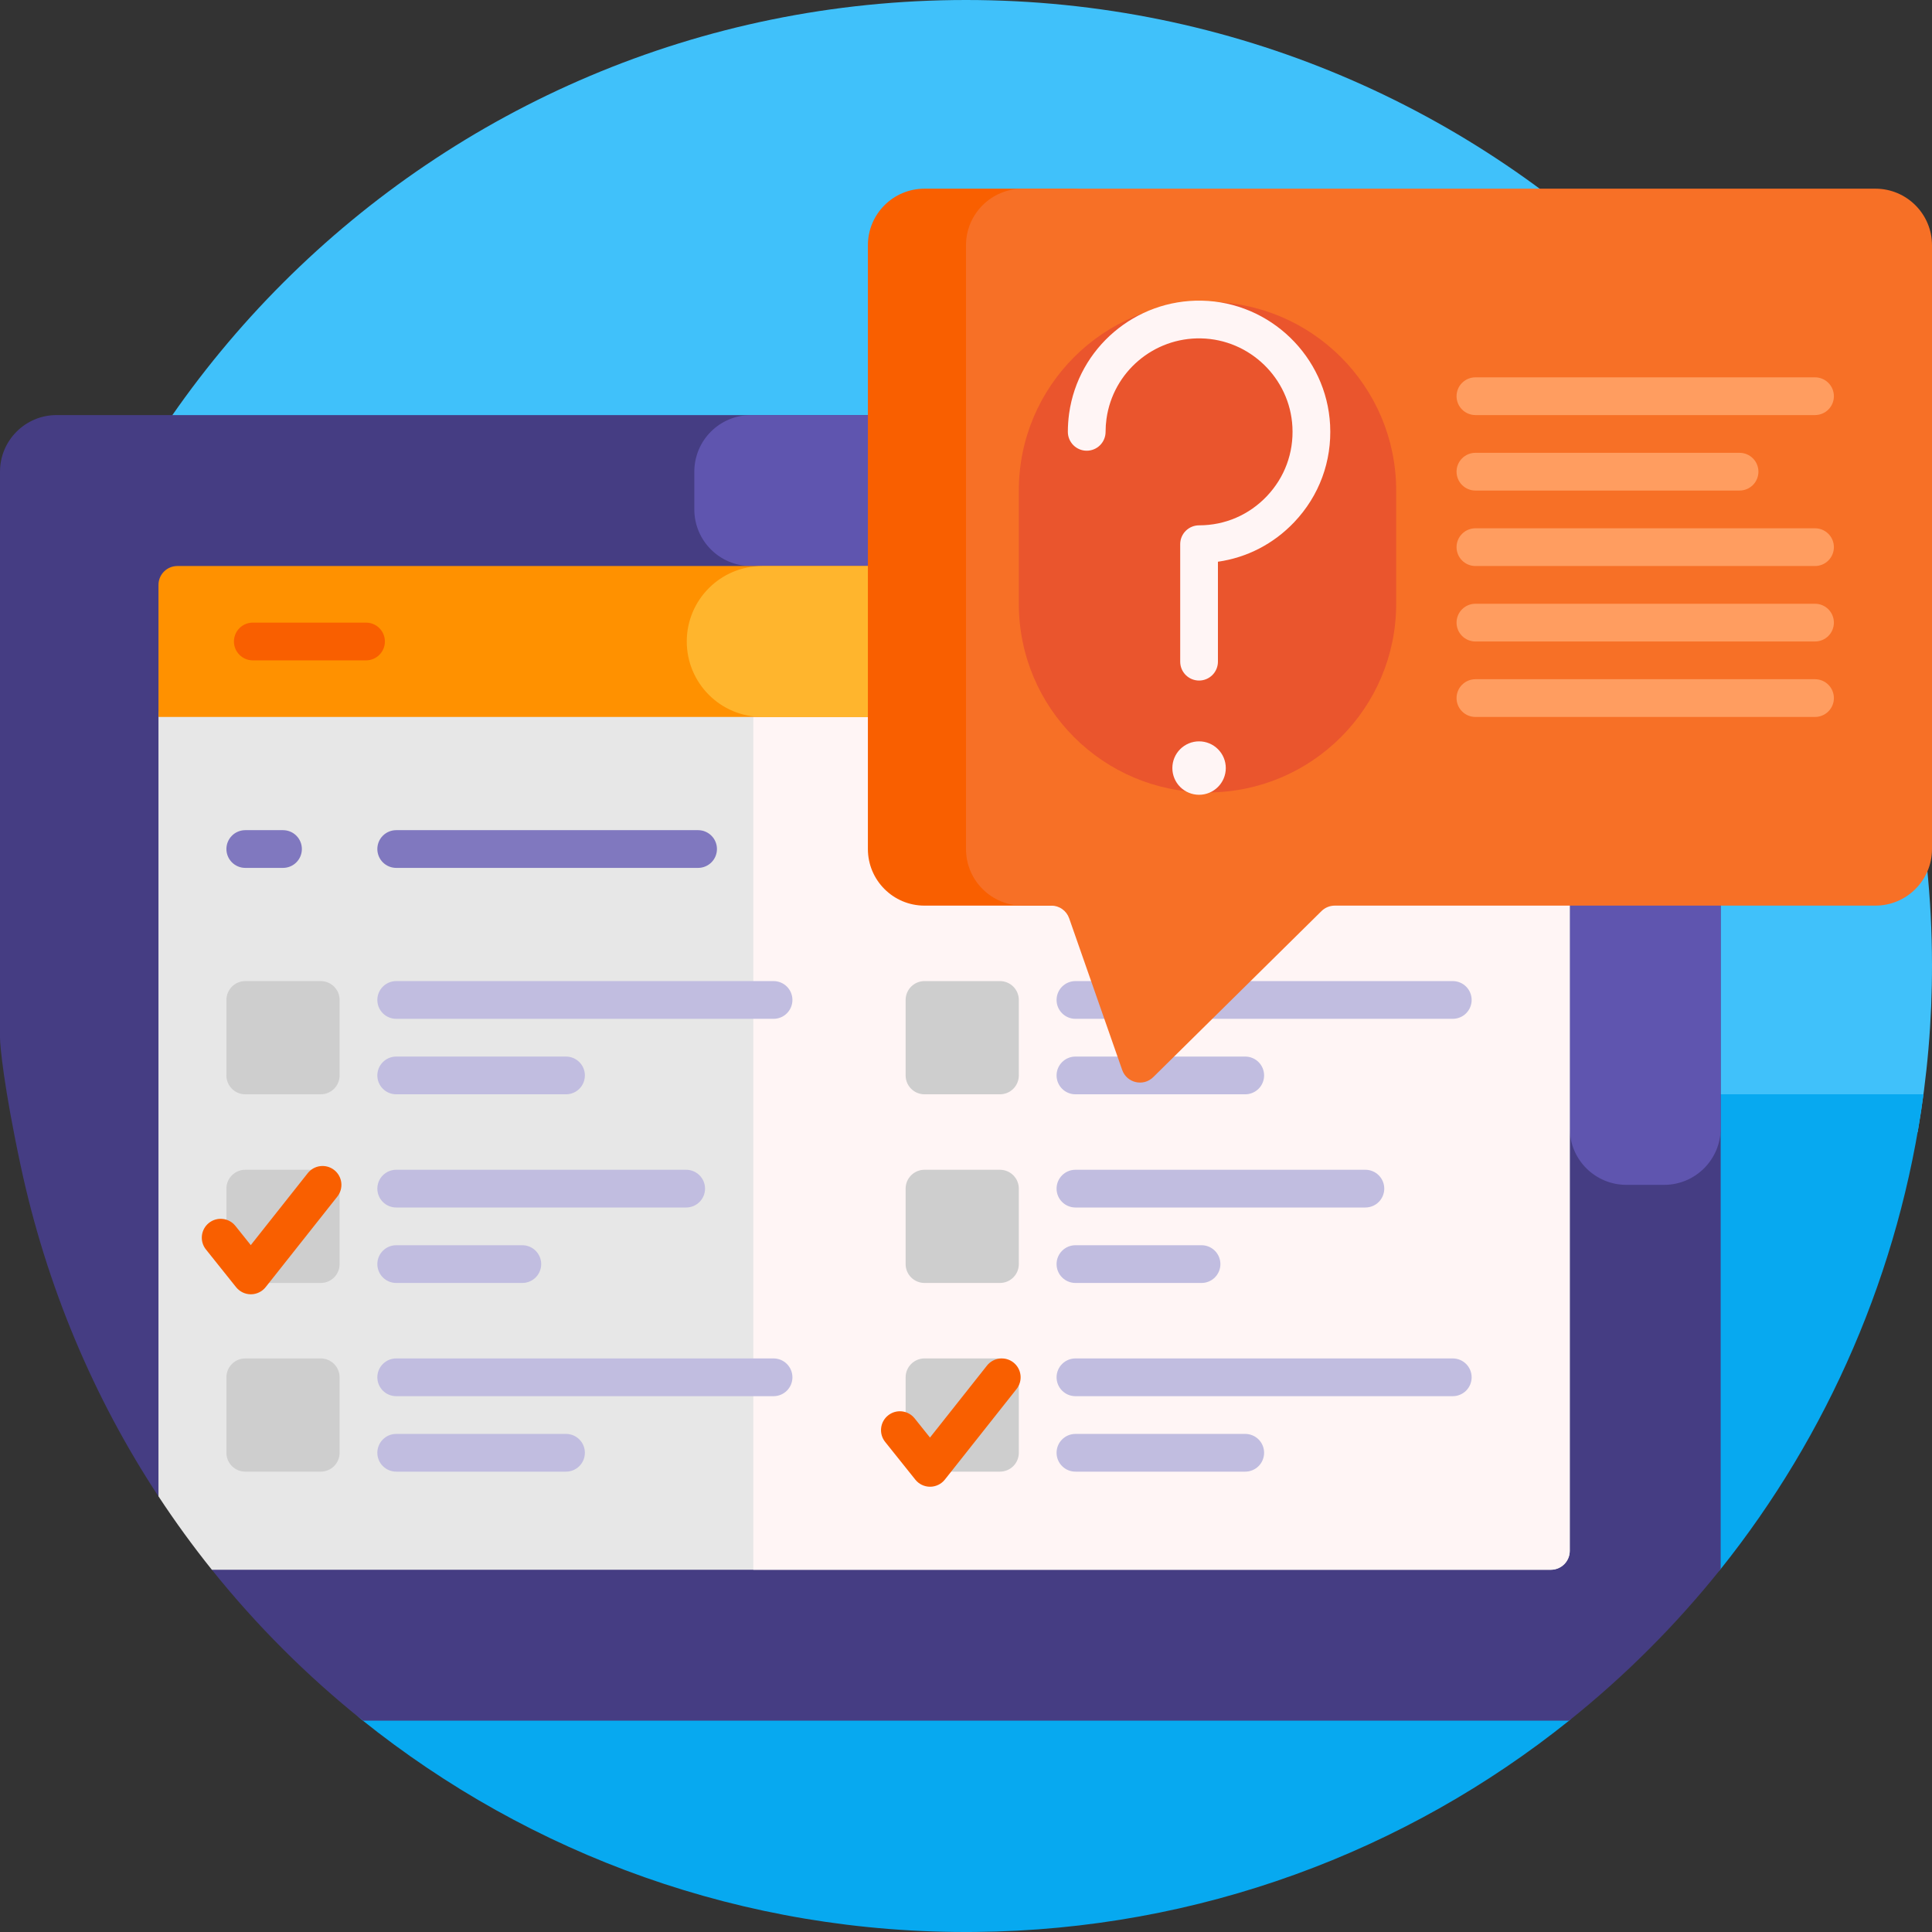 <svg width="100" height="100" viewBox="0 0 100 100" fill="none" xmlns="http://www.w3.org/2000/svg">
<rect x="0" y="0" width="100" height="100" fill="#333333" stroke="none"/>
<g id="List2 1" clip-path="url(#clip0_14_1959)">
<g id="Group">
<path id="Vector" d="M0 50.012V50C0 22.386 22.386 0 50 0C77.594 0 99.967 22.352 100 49.938C100.004 52.839 99.756 55.735 99.258 58.594H11.868C8.916 55.499 5.256 53.087 1.148 51.616C0.467 51.372 0 50.736 0 50.012Z" fill="#40C1FA"/>
<path id="Vector_2" d="M99.559 56.641C98.331 65.819 94.594 74.293 89.063 81.214C88.758 81.595 87.595 81.482 87.28 81.853C85.447 84.013 84.032 85.847 81.861 87.67C81.56 87.923 81.521 88.816 81.214 89.062C72.776 95.825 62.086 99.887 50.489 99.998C38.466 100.113 27.411 95.984 18.73 89.018C18.034 88.459 17.771 87.52 18.059 86.675C19.014 83.87 19.531 80.862 19.531 77.734C19.531 69.29 15.758 61.727 9.805 56.641H99.559Z" fill="#07A9F0"/>
<path id="Vector_3" d="M89.062 24.414V81.214C86.744 84.112 84.112 86.744 81.214 89.062H18.786C15.9 86.754 13.278 84.133 10.966 81.25C10.815 81.061 11.446 80.09 11.297 79.898C10.632 79.043 9.994 78.166 9.385 77.27C9.25 77.071 8.335 77.652 8.203 77.452C4.833 72.33 2.399 66.548 1.073 60.352C0.195 56.25 0 54.118 0 53.711V24.414C0 22.796 1.312 21.484 2.93 21.484H86.133C87.751 21.484 89.062 22.796 89.062 24.414Z" fill="#453D83"/>
<path id="Vector_4" d="M89.062 24.414V58.398C89.062 60.017 87.751 61.328 86.133 61.328H84.18C82.562 61.328 81.25 60.017 81.25 58.398V29.297H38.867C37.249 29.297 35.938 27.985 35.938 26.367V24.414C35.938 22.796 37.249 21.484 38.867 21.484H86.133C87.751 21.484 89.062 22.796 89.062 24.414Z" fill="#5F55AF"/>
<path id="Vector_5" d="M8.885 36.328H81.25V80.273C81.25 80.532 81.147 80.781 80.964 80.964C80.781 81.147 80.532 81.25 80.273 81.25H10.966C9.986 80.028 9.064 78.76 8.203 77.451V37.01C8.203 36.829 8.275 36.656 8.403 36.528C8.531 36.4 8.704 36.328 8.885 36.328Z" fill="#E7E7E7"/>
<path id="Vector_6" d="M81.25 36.328V80.273C81.25 80.532 81.147 80.781 80.964 80.964C80.781 81.147 80.532 81.25 80.273 81.25H38.992V36.328H81.25Z" fill="#FFF5F5"/>
<path id="Vector_7" d="M81.25 30.273V37.109H8.203V30.273C8.203 30.014 8.306 29.766 8.489 29.583C8.672 29.4 8.921 29.297 9.18 29.297H80.273C80.532 29.297 80.781 29.4 80.964 29.583C81.147 29.766 81.25 30.014 81.25 30.273Z" fill="#FF9100"/>
<path id="Vector_8" d="M81.25 30.273V37.109H39.453C37.296 37.109 35.547 35.361 35.547 33.203C35.547 31.046 37.296 29.297 39.453 29.297H80.273C80.532 29.297 80.781 29.4 80.964 29.583C81.147 29.766 81.25 30.014 81.25 30.273Z" fill="#FFB52D"/>
<path id="Vector_9" d="M18.947 34.18H13.084C12.825 34.18 12.578 34.077 12.395 33.894C12.212 33.712 12.109 33.464 12.109 33.205V33.201C12.109 33.073 12.135 32.947 12.184 32.828C12.232 32.71 12.304 32.602 12.395 32.512C12.485 32.422 12.593 32.35 12.711 32.301C12.829 32.252 12.956 32.227 13.084 32.227H18.947C19.075 32.227 19.202 32.252 19.32 32.301C19.439 32.35 19.546 32.422 19.636 32.512C19.727 32.602 19.799 32.71 19.848 32.828C19.897 32.947 19.922 33.073 19.922 33.201V33.205C19.922 33.464 19.819 33.712 19.636 33.894C19.454 34.077 19.206 34.18 18.947 34.18Z" fill="#F95F00"/>
<path id="Vector_10" d="M37.109 43.945C37.109 44.204 37.007 44.453 36.823 44.636C36.64 44.819 36.392 44.922 36.133 44.922H20.508C20.249 44.922 20 44.819 19.817 44.636C19.634 44.453 19.531 44.204 19.531 43.945C19.531 43.686 19.634 43.438 19.817 43.255C20 43.072 20.249 42.969 20.508 42.969H36.133C36.392 42.969 36.64 43.072 36.823 43.255C37.007 43.438 37.109 43.686 37.109 43.945ZM14.648 42.969H12.695C12.436 42.969 12.188 43.072 12.005 43.255C11.822 43.438 11.719 43.686 11.719 43.945C11.719 44.204 11.822 44.453 12.005 44.636C12.188 44.819 12.436 44.922 12.695 44.922H14.648C14.907 44.922 15.156 44.819 15.339 44.636C15.522 44.453 15.625 44.204 15.625 43.945C15.625 43.686 15.522 43.438 15.339 43.255C15.156 43.072 14.907 42.969 14.648 42.969Z" fill="#8078BF"/>
<path id="Vector_11" d="M17.578 51.758V55.664C17.578 55.923 17.475 56.172 17.292 56.355C17.109 56.538 16.861 56.641 16.602 56.641H12.695C12.436 56.641 12.188 56.538 12.005 56.355C11.822 56.172 11.719 55.923 11.719 55.664V51.758C11.719 51.499 11.822 51.25 12.005 51.067C12.188 50.884 12.436 50.781 12.695 50.781H16.602C16.861 50.781 17.109 50.884 17.292 51.067C17.475 51.25 17.578 51.499 17.578 51.758ZM16.602 60.547H12.695C12.436 60.547 12.188 60.65 12.005 60.833C11.822 61.016 11.719 61.264 11.719 61.523V65.43C11.719 65.689 11.822 65.937 12.005 66.12C12.188 66.303 12.436 66.406 12.695 66.406H16.602C16.861 66.406 17.109 66.303 17.292 66.12C17.475 65.937 17.578 65.689 17.578 65.43V61.523C17.578 61.264 17.475 61.016 17.292 60.833C17.109 60.65 16.861 60.547 16.602 60.547ZM16.602 70.312H12.695C12.436 70.312 12.188 70.415 12.005 70.599C11.822 70.782 11.719 71.03 11.719 71.289V75.195C11.719 75.454 11.822 75.703 12.005 75.886C12.188 76.069 12.436 76.172 12.695 76.172H16.602C16.861 76.172 17.109 76.069 17.292 75.886C17.475 75.703 17.578 75.454 17.578 75.195V71.289C17.578 71.03 17.475 70.782 17.292 70.599C17.109 70.415 16.861 70.312 16.602 70.312ZM51.758 50.781H47.852C47.593 50.781 47.344 50.884 47.161 51.067C46.978 51.25 46.875 51.499 46.875 51.758V55.664C46.875 55.923 46.978 56.172 47.161 56.355C47.344 56.538 47.593 56.641 47.852 56.641H51.758C52.017 56.641 52.265 56.538 52.448 56.355C52.632 56.172 52.734 55.923 52.734 55.664V51.758C52.734 51.499 52.632 51.25 52.448 51.067C52.265 50.884 52.017 50.781 51.758 50.781ZM51.758 60.547H47.852C47.593 60.547 47.344 60.65 47.161 60.833C46.978 61.016 46.875 61.264 46.875 61.523V65.43C46.875 65.689 46.978 65.937 47.161 66.12C47.344 66.303 47.593 66.406 47.852 66.406H51.758C52.017 66.406 52.265 66.303 52.448 66.12C52.632 65.937 52.734 65.689 52.734 65.43V61.523C52.734 61.264 52.632 61.016 52.448 60.833C52.265 60.65 52.017 60.547 51.758 60.547ZM51.758 70.312H47.852C47.593 70.312 47.344 70.415 47.161 70.599C46.978 70.782 46.875 71.03 46.875 71.289V75.195C46.875 75.454 46.978 75.703 47.161 75.886C47.344 76.069 47.593 76.172 47.852 76.172H51.758C52.017 76.172 52.265 76.069 52.448 75.886C52.632 75.703 52.734 75.454 52.734 75.195V71.289C52.734 71.03 52.632 70.782 52.448 70.599C52.265 70.415 52.017 70.312 51.758 70.312Z" fill="#CECECE"/>
<path id="Vector_12" d="M41.016 51.758C41.016 52.017 40.913 52.265 40.73 52.448C40.547 52.632 40.298 52.734 40.039 52.734H20.508C20.249 52.734 20 52.632 19.817 52.448C19.634 52.265 19.531 52.017 19.531 51.758C19.531 51.499 19.634 51.25 19.817 51.067C20 50.884 20.249 50.781 20.508 50.781H40.039C40.298 50.781 40.547 50.884 40.73 51.067C40.913 51.25 41.016 51.499 41.016 51.758ZM20.508 56.641H29.297C29.556 56.641 29.804 56.538 29.987 56.355C30.171 56.172 30.273 55.923 30.273 55.664C30.273 55.405 30.171 55.157 29.987 54.974C29.804 54.79 29.556 54.688 29.297 54.688H20.508C20.249 54.688 20 54.79 19.817 54.974C19.634 55.157 19.531 55.405 19.531 55.664C19.531 55.923 19.634 56.172 19.817 56.355C20 56.538 20.249 56.641 20.508 56.641ZM20.508 62.5H35.516C35.775 62.5 36.023 62.397 36.206 62.214C36.39 62.031 36.493 61.782 36.493 61.523C36.493 61.264 36.39 61.016 36.206 60.833C36.023 60.65 35.775 60.547 35.516 60.547H20.508C20.249 60.547 20 60.65 19.817 60.833C19.634 61.016 19.531 61.264 19.531 61.523C19.531 61.782 19.634 62.031 19.817 62.214C20 62.397 20.249 62.5 20.508 62.5ZM20.508 66.406H27.035C27.294 66.406 27.543 66.303 27.726 66.12C27.909 65.937 28.012 65.689 28.012 65.43C28.012 65.171 27.909 64.922 27.726 64.739C27.543 64.556 27.294 64.453 27.035 64.453H20.508C20.249 64.453 20 64.556 19.817 64.739C19.634 64.922 19.531 65.171 19.531 65.43C19.531 65.689 19.634 65.937 19.817 66.12C20 66.303 20.249 66.406 20.508 66.406ZM40.039 70.312H20.508C20.249 70.312 20 70.415 19.817 70.599C19.634 70.782 19.531 71.03 19.531 71.289C19.531 71.548 19.634 71.796 19.817 71.98C20 72.163 20.249 72.266 20.508 72.266H40.039C40.298 72.266 40.547 72.163 40.73 71.98C40.913 71.796 41.016 71.548 41.016 71.289C41.016 71.03 40.913 70.782 40.73 70.599C40.547 70.415 40.298 70.312 40.039 70.312ZM29.297 74.219H20.508C20.249 74.219 20 74.322 19.817 74.505C19.634 74.688 19.531 74.936 19.531 75.195C19.531 75.454 19.634 75.703 19.817 75.886C20 76.069 20.249 76.172 20.508 76.172H29.297C29.556 76.172 29.804 76.069 29.987 75.886C30.171 75.703 30.273 75.454 30.273 75.195C30.273 74.936 30.171 74.688 29.987 74.505C29.804 74.322 29.556 74.219 29.297 74.219ZM55.664 52.734H75.195C75.454 52.734 75.703 52.632 75.886 52.448C76.069 52.265 76.172 52.017 76.172 51.758C76.172 51.499 76.069 51.25 75.886 51.067C75.703 50.884 75.454 50.781 75.195 50.781H55.664C55.405 50.781 55.157 50.884 54.974 51.067C54.79 51.25 54.688 51.499 54.688 51.758C54.688 52.017 54.79 52.265 54.974 52.448C55.157 52.632 55.405 52.734 55.664 52.734ZM55.664 56.641H64.453C64.712 56.641 64.96 56.538 65.144 56.355C65.327 56.172 65.43 55.923 65.43 55.664C65.43 55.405 65.327 55.157 65.144 54.974C64.96 54.79 64.712 54.688 64.453 54.688H55.664C55.405 54.688 55.157 54.79 54.974 54.974C54.79 55.157 54.688 55.405 54.688 55.664C54.688 55.923 54.79 56.172 54.974 56.355C55.157 56.538 55.405 56.641 55.664 56.641ZM55.664 62.5H70.672C70.931 62.5 71.18 62.397 71.363 62.214C71.546 62.031 71.649 61.782 71.649 61.523C71.649 61.264 71.546 61.016 71.363 60.833C71.18 60.65 70.931 60.547 70.672 60.547H55.664C55.405 60.547 55.157 60.65 54.974 60.833C54.79 61.016 54.688 61.264 54.688 61.523C54.688 61.782 54.79 62.031 54.974 62.214C55.157 62.397 55.405 62.5 55.664 62.5ZM55.664 66.406H62.192C62.451 66.406 62.699 66.303 62.882 66.12C63.065 65.937 63.168 65.689 63.168 65.43C63.168 65.171 63.065 64.922 62.882 64.739C62.699 64.556 62.451 64.453 62.192 64.453H55.664C55.405 64.453 55.157 64.556 54.974 64.739C54.79 64.922 54.688 65.171 54.688 65.43C54.688 65.689 54.79 65.937 54.974 66.12C55.157 66.303 55.405 66.406 55.664 66.406ZM75.195 70.312H55.664C55.405 70.312 55.157 70.415 54.974 70.599C54.79 70.782 54.688 71.03 54.688 71.289C54.688 71.548 54.79 71.796 54.974 71.98C55.157 72.163 55.405 72.266 55.664 72.266H75.195C75.454 72.266 75.703 72.163 75.886 71.98C76.069 71.796 76.172 71.548 76.172 71.289C76.172 71.03 76.069 70.782 75.886 70.599C75.703 70.415 75.454 70.312 75.195 70.312ZM64.453 74.219H55.664C55.405 74.219 55.157 74.322 54.974 74.505C54.79 74.688 54.688 74.936 54.688 75.195C54.688 75.454 54.79 75.703 54.974 75.886C55.157 76.069 55.405 76.172 55.664 76.172H64.453C64.712 76.172 64.96 76.069 65.144 75.886C65.327 75.703 65.43 75.454 65.43 75.195C65.43 74.936 65.327 74.688 65.144 74.505C64.96 74.322 64.712 74.219 64.453 74.219Z" fill="#C1BDE0"/>
<path id="Vector_13" d="M17.461 61.934L13.75 66.622C13.659 66.737 13.543 66.83 13.41 66.894C13.278 66.958 13.133 66.992 12.986 66.992H12.984C12.837 66.992 12.693 66.959 12.561 66.896C12.429 66.832 12.313 66.74 12.221 66.626L10.659 64.672C10.497 64.47 10.422 64.212 10.451 63.955C10.479 63.697 10.609 63.462 10.811 63.3C11.014 63.138 11.272 63.063 11.529 63.092C11.787 63.12 12.022 63.25 12.184 63.452L12.98 64.447L15.929 60.722C16.09 60.519 16.325 60.388 16.582 60.358C16.839 60.328 17.098 60.401 17.301 60.562C17.504 60.723 17.635 60.958 17.665 61.215C17.695 61.472 17.621 61.731 17.461 61.934ZM52.617 71.895L48.906 76.583C48.815 76.698 48.699 76.791 48.567 76.855C48.434 76.919 48.289 76.953 48.143 76.953H48.14C47.994 76.953 47.849 76.92 47.717 76.857C47.585 76.793 47.469 76.701 47.378 76.587L45.815 74.633C45.653 74.431 45.578 74.173 45.607 73.915C45.636 73.658 45.765 73.422 45.968 73.261C46.17 73.099 46.428 73.024 46.685 73.053C46.943 73.081 47.178 73.211 47.34 73.413L48.136 74.408L51.085 70.683C51.246 70.48 51.481 70.349 51.738 70.319C51.995 70.289 52.254 70.362 52.457 70.523C52.66 70.684 52.791 70.919 52.821 71.176C52.851 71.433 52.778 71.692 52.617 71.895ZM44.922 43.945V12.695C44.922 11.077 46.234 9.766 47.852 9.766H55.469C57.087 9.766 58.399 11.077 58.399 12.695V43.945C58.399 45.563 57.087 46.875 55.469 46.875H47.852C46.234 46.875 44.922 45.563 44.922 43.945Z" fill="#F95F00"/>
<path id="Vector_14" d="M100 12.695V43.945C100 45.563 98.688 46.875 97.07 46.875H69.088C68.832 46.875 68.585 46.976 68.402 47.156L59.692 55.752C59.182 56.256 58.321 56.056 58.084 55.38L55.339 47.529C55.272 47.338 55.147 47.172 54.982 47.055C54.817 46.938 54.619 46.875 54.417 46.875H52.93C51.312 46.875 50 45.563 50 43.946V12.695C50 11.077 51.312 9.766 52.93 9.766H97.07C98.688 9.766 100 11.077 100 12.695Z" fill="#F77026"/>
<path id="Vector_15" d="M75.391 20.508C75.391 20.249 75.493 20 75.677 19.817C75.86 19.634 76.108 19.531 76.367 19.531H93.945C94.204 19.531 94.453 19.634 94.636 19.817C94.819 20 94.922 20.249 94.922 20.508C94.922 20.767 94.819 21.015 94.636 21.198C94.453 21.381 94.204 21.484 93.945 21.484H76.367C76.108 21.484 75.86 21.381 75.677 21.198C75.493 21.015 75.391 20.767 75.391 20.508ZM93.945 27.344H76.367C76.108 27.344 75.86 27.447 75.677 27.63C75.493 27.813 75.391 28.061 75.391 28.32C75.391 28.579 75.493 28.828 75.677 29.011C75.86 29.194 76.108 29.297 76.367 29.297H93.945C94.204 29.297 94.453 29.194 94.636 29.011C94.819 28.828 94.922 28.579 94.922 28.32C94.922 28.061 94.819 27.813 94.636 27.63C94.453 27.447 94.204 27.344 93.945 27.344ZM93.945 31.25H76.367C76.108 31.25 75.86 31.353 75.677 31.536C75.493 31.719 75.391 31.968 75.391 32.227C75.391 32.486 75.493 32.734 75.677 32.917C75.86 33.1 76.108 33.203 76.367 33.203H93.945C94.204 33.203 94.453 33.1 94.636 32.917C94.819 32.734 94.922 32.486 94.922 32.227C94.922 31.968 94.819 31.719 94.636 31.536C94.453 31.353 94.204 31.25 93.945 31.25ZM93.945 35.156H76.367C76.108 35.156 75.86 35.259 75.677 35.442C75.493 35.625 75.391 35.874 75.391 36.133C75.391 36.392 75.493 36.64 75.677 36.823C75.86 37.007 76.108 37.109 76.367 37.109H93.945C94.204 37.109 94.453 37.007 94.636 36.823C94.819 36.64 94.922 36.392 94.922 36.133C94.922 35.874 94.819 35.625 94.636 35.442C94.453 35.259 94.204 35.156 93.945 35.156ZM76.367 25.391H90.039C90.298 25.391 90.546 25.288 90.73 25.105C90.913 24.922 91.016 24.673 91.016 24.414C91.016 24.155 90.913 23.907 90.73 23.724C90.546 23.54 90.298 23.438 90.039 23.438H76.367C76.108 23.438 75.86 23.54 75.677 23.724C75.493 23.907 75.391 24.155 75.391 24.414C75.391 24.673 75.493 24.922 75.677 25.105C75.86 25.288 76.108 25.391 76.367 25.391Z" fill="#FF9D60"/>
<path id="Vector_16" d="M72.266 25.391V31.25C72.266 36.643 67.893 41.016 62.5 41.016C57.107 41.016 52.734 36.643 52.734 31.25V25.391C52.734 19.997 57.107 15.625 62.5 15.625C67.893 15.625 72.266 19.997 72.266 25.391Z" fill="#EA552D"/>
<path id="Vector_17" d="M63.447 39.755C63.447 40.122 63.301 40.474 63.041 40.733C62.782 40.992 62.43 41.138 62.064 41.138C61.697 41.138 61.345 40.992 61.086 40.733C60.826 40.474 60.681 40.122 60.681 39.755C60.681 39.388 60.826 39.036 61.086 38.777C61.345 38.518 61.697 38.372 62.064 38.372C62.43 38.372 62.782 38.518 63.041 38.777C63.301 39.036 63.447 39.388 63.447 39.755ZM68.846 21.992C68.662 18.458 65.745 15.633 62.203 15.562C58.77 15.493 55.812 18.005 55.337 21.406C55.294 21.72 55.272 22.036 55.272 22.352C55.272 22.611 55.375 22.86 55.558 23.043C55.741 23.226 55.989 23.329 56.248 23.329C56.508 23.329 56.756 23.226 56.939 23.043C57.122 22.86 57.225 22.611 57.225 22.352C57.225 22.125 57.241 21.898 57.272 21.676C57.61 19.254 59.717 17.463 62.164 17.515C64.686 17.565 66.765 19.577 66.895 22.093C66.965 23.436 66.495 24.71 65.572 25.682C64.649 26.655 63.403 27.191 62.064 27.191C61.805 27.191 61.556 27.294 61.373 27.477C61.19 27.66 61.087 27.908 61.087 28.167V34.248C61.087 34.507 61.19 34.755 61.373 34.939C61.556 35.122 61.805 35.225 62.064 35.225C62.323 35.225 62.571 35.122 62.754 34.939C62.937 34.755 63.04 34.507 63.04 34.248V29.075C64.544 28.861 65.92 28.152 66.989 27.027C68.284 25.663 68.944 23.874 68.846 21.992Z" fill="#FFF5F5"/>
</g>
</g>
<defs>
<clipPath id="clip0_14_1959">
<rect width="100" height="100" fill="white"/>
</clipPath>
</defs>
</svg>
